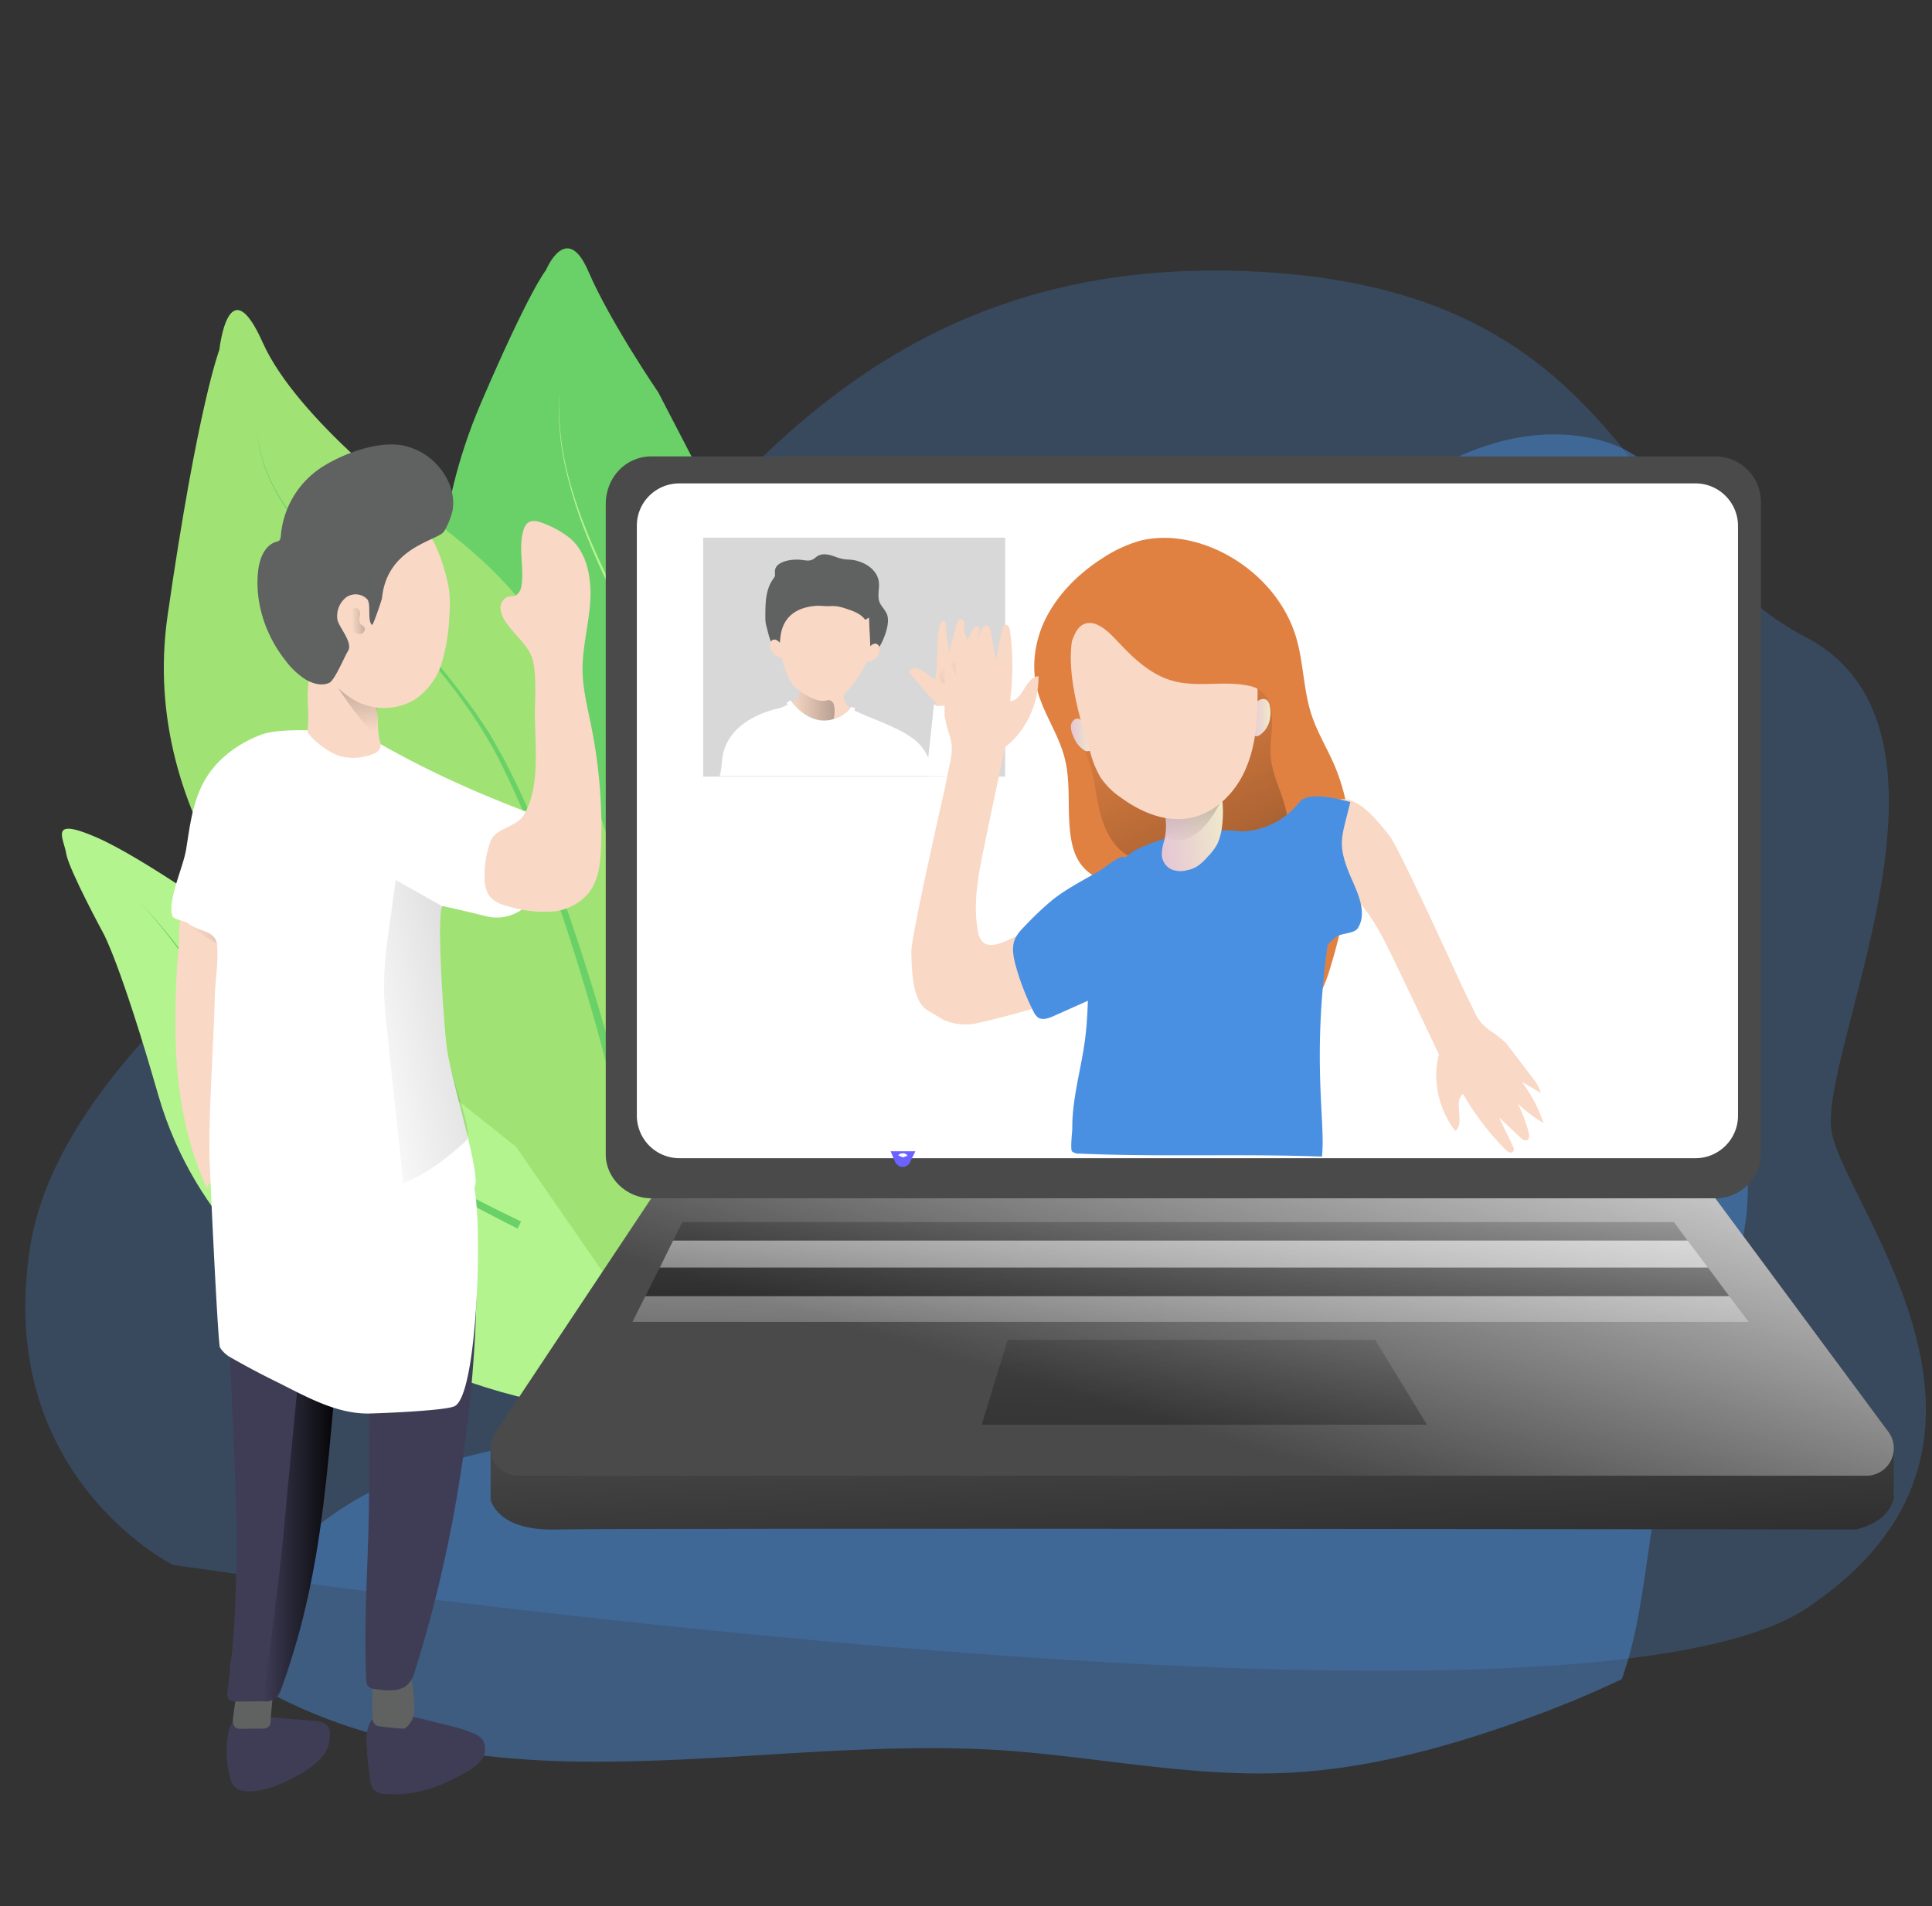 <svg width="76" height="75" fill="none" xmlns="http://www.w3.org/2000/svg"><rect width="100%" height="100%" fill="#333333" stroke="none"/><path opacity=".44" d="M68.702 47.763c-.28 2.673-1.61 5.098-2.565 7.61-1.428 3.746-1.192 7.502-2.34 10.7a40.743 40.743 0 01-3.338 1.406c-3.23 1.192-6.59 2.158-10.035 2.286-3.66.14-7.287-.633-10.937-.89-5.57-.365-11.15.515-16.732.44-4.787-.065-9.81-.977-13.705-3.66.397-3.166 2.962-5.732 5.849-7.116 2.887-1.374 6.171-1.803 9.337-2.383 3.166-.58 6.43-1.384 8.973-3.37 1.653-1.298 2.92-3.026 4.035-4.808 5.453-8.693 8.146-19.254 15.359-26.563 2.65-2.683 6.31-4.927 9.992-4.175 1.266.257 2.554.976 2.973 2.19.29.815.14 1.706.032 2.553a38.777 38.777 0 001.138 15.853c.933 3.273 2.307 6.547 1.964 9.927z" fill="#4A90E2"/><path opacity=".24" d="M6.806 61.576s-7.072-3.51-5.613-12.557c1.46-9.048 15.777-16.947 21.401-22.872 5.624-5.924 11.441-16.099 26.5-15.476 15.057.622 14.853 10.711 21.926 14.392 7.073 3.682.419 16.464 1.041 19.523.623 3.059 8.597 12.31-.998 18.697-9.606 6.396-64.257-1.707-64.257-1.707z" fill="#4A90E2"/><path d="M17.346 23.883s-.365-3.499 1.567-8.007c1.932-4.507 2.565-5.248 2.565-5.248s.805-1.953 1.664.043C24 12.667 25.9 15.447 25.9 15.447l3.188 6.15.708 19.909L16.198 27.35l1.148-3.467z" fill="#6AD168"/><path d="M28.186 36.558a72.51 72.51 0 00-1.127-5.42c-.45-1.792-.966-3.574-1.696-5.259-.375-.837-.848-1.642-1.245-2.479a29.99 29.99 0 01-1.127-2.543c-.332-.87-.6-1.75-.794-2.662-.182-.913-.257-1.835-.182-2.758-.054.923.021 1.856.214 2.758.194.901.483 1.781.827 2.64.343.859.73 1.696 1.159 2.522.419.827.89 1.62 1.288 2.458.762 1.696 1.299 3.477 1.782 5.27a72.06 72.06 0 011.201 5.43l-.3.043z" fill="#B3F48E"/><path d="M11.808 38.221S5.4 32.501 6.592 24.226C7.782 15.95 8.63 13.76 8.63 13.76s.354-3.316 1.706-.279c1.353 3.038 6.16 6.612 6.16 6.612s3.843 2.554 4.809 4.947c.966 2.394 2.608 8.372 3.241 9.66.623 1.288 4.809 9.22 4.809 9.22l-4.873 6.954L11.807 38.22z" fill="#A0E274"/><path d="M23.871 41.934a69.73 69.73 0 00-.816-2.93c-.29-.976-.59-1.942-.912-2.908-.655-1.921-1.352-3.832-2.243-5.656-.848-1.847-2.093-3.467-3.413-5.013a40.786 40.786 0 00-2.071-2.232c-.355-.365-.73-.708-1.095-1.052-.376-.343-.751-.687-1.149-1.009a6.988 6.988 0 01-.88-1.073 8.286 8.286 0 01-.687-1.202 5.567 5.567 0 01-.418-1.32 4.928 4.928 0 01-.064-1.374c-.043.462-.022.923.075 1.374.085.45.236.89.429 1.31.193.418.43.815.698 1.19.268.376.558.73.88 1.052.397.322.783.655 1.159.998.375.344.751.687 1.116 1.052.73.709 1.428 1.45 2.104 2.222.16.193.332.386.493.58l.483.59.473.6c.16.205.3.409.461.613.075.107.15.204.225.31l.215.323.215.322.107.16.097.172.375.666c.13.225.236.45.354.676.913 1.825 1.643 3.735 2.308 5.656a92.14 92.14 0 011.792 5.85l-.31.053z" fill="#6AD168"/><path d="M26.147 55.512s-6.569.912-14.5-4.669c0 0-3.928-2.554-5.42-7.749C4.735 37.9 4.069 36.73 4.069 36.73s-1.352-2.5-1.46-3.123c-.096-.623-.718-1.481 1.17-.666 1.89.816 5.689 3.553 5.689 3.553l10.83 8.629 6.471 9.337-.622 1.052z" fill="#B3F48E"/><path d="M20.362 48.343a79.851 79.851 0 01-4.519-2.458c-1.47-.88-2.919-1.803-4.282-2.844-.676-.526-1.342-1.084-1.921-1.717a6.66 6.66 0 01-.794-1.02c-.215-.376-.408-.751-.634-1.116a21.66 21.66 0 00-1.416-2.136c-.516-.676-1.063-1.342-1.696-1.921.633.58 1.191 1.223 1.728 1.9a23.862 23.862 0 011.46 2.114c.225.365.429.74.643 1.105.226.355.494.687.795.998.59.612 1.255 1.16 1.931 1.664 1.374 1.02 2.823 1.921 4.304 2.77a70.111 70.111 0 004.54 2.382l-.14.279z" fill="#6AD168"/><path d="M14.556 69.98c0 .16.053.31.15.44a.69.69 0 00.483.171c1.105.086 2.19-.3 3.144-.859.247-.118.462-.3.623-.515a.698.698 0 00.021-.773.944.944 0 00-.386-.257 6.686 6.686 0 00-1.116-.333c-.73-.182-1.503-.408-2.254-.418-.665 0-.805.504-.805 1.094.021.472.064.966.14 1.45zm-5.313-2.33a1 1 0 00-.269.59 3.91 3.91 0 00.086 1.728.911.911 0 00.118.279c.15.204.44.247.698.236.655-.032 1.277-.311 1.846-.633.333-.161.633-.386.89-.655.258-.268.387-.644.366-1.02a.54.54 0 00-.118-.29.696.696 0 00-.494-.17c-.612-.055-1.213-.097-1.825-.162-.408-.032-.933-.215-1.298.097z" fill="#3F3D56"/><path d="M14.652 66.351c-.01.397-.01.805 0 1.202a.393.393 0 00.097.3c.064.054.14.076.225.076.268.043.547.064.816.086a.31.31 0 00.14-.011.193.193 0 00.074-.054.904.904 0 00.28-.526 2.923 2.923 0 000-.612 4.033 4.033 0 00-.15-.944.471.471 0 00-.055-.096c-.032-.022-.053-.022-.085-.022a3.54 3.54 0 00-1.01.043c-.31.064-.321.247-.332.558zm-5.484 1.256a.406.406 0 00.086.365.45.45 0 00.236.053l.783-.01a.354.354 0 00.333-.118.37.37 0 00.043-.215c.01-.408.129-.966.032-1.363-.064-.258-.043-.225-.322-.247a1.504 1.504 0 00-.537.01c-.547.162-.59 1.053-.654 1.525z" fill="#606161"/><path d="M6.924 41.355c.086 1.846.43 3.702 1.213 5.387.215-.3.258-.676.28-1.04.053-1.01-.011-2.018-.033-3.027-.021-1.106.419-2.061.505-3.166.053-.72.29-2.372.107-3.07-.118-.462-.977-.3-1.438-.526-.612-.29-.494.816-.515 1.191a31.238 31.238 0 00-.119 4.25z" fill="#F9D8C5"/><path d="M17.98 58.85a52.336 52.336 0 01-1.654 6.89 1.196 1.196 0 01-.236.483c-.3.365-.87.31-1.341.236a.423.423 0 01-.269-.108.44.44 0 01-.075-.279c-.118-2.672.15-5.355.108-8.038-.043-2.684.3-4.24-.999-6.59-.665 5.41-.59 9.874-2.447 14.993a.608.608 0 01-.697.505h-.032l-1.042.01a.45.45 0 01-.257-.053c-.118-.086-.107-.258-.086-.397.515-3.66.354-7.374.183-11.066-.043-1.02-.086-2.039-.14-3.059-.075-1.663-.15-3.327-.44-4.969-.118-.687-.28-1.384-.204-2.071.075-.698.44-1.406 1.073-1.685.312-.118.644-.183.988-.172 2.028-.096 4.153-.021 6.16.387 1.428.3 1.89.987 2.018 2.414.365 4.186.086 8.458-.612 12.568z" fill="#3F3D56"/><path opacity=".5" d="M19.117 33.928s-.236 1.416-.075 1.717c.16.3.923.354 1.277.097.354-.258-1.202-1.814-1.202-1.814z" fill="url(#paint0_linear)"/><path opacity=".5" d="M8.534 37.137l.408-5.924s-.612.193-.944 1.084c-.333.89-1.213 3.746-1.213 3.746l1.75 1.094z" fill="url(#paint1_linear)"/><path d="M13.514 51.455c-.665 5.41-.59 9.874-2.447 14.993l-.247.398-.472.107s.687-5.248.762-6.171c.075-.923 1.02-10.626 1.02-10.626l1.384 1.299z" fill="url(#paint2_linear)"/><path d="M21.671 32.951a11.88 11.88 0 01-.526 2.018 1.702 1.702 0 01-2.017 1.084 52.166 52.166 0 00-1.696-.397c-.3 0 .032 4.808.15 5.624.172 1.266 1.406 5.13 1.073 5.441.333 1.6.118 8.275-.794 8.619-.43.171-2.866.268-3.338.279-1.288.021-2.479-.666-3.595-1.224-.612-.3-1.224-.622-1.825-.966a1.18 1.18 0 01-.45-.408c-.086-.193-.398-6.954-.398-7.17-.085-1.448.161-5.14.194-6.589.01-.687.16-1.438.085-2.114-.064-.548-.73-.483-1.148-.827-.118-.086-.547-.14-.601-.268a1.247 1.247 0 01-.043-.193c-.043-.687.462-1.75.58-2.437.14-.88.247-1.824.687-2.64.472-.88 1.33-1.524 2.275-1.878.944-.354 3.853-.107 4.411.215 3.65 2.125 6.837 3.048 6.933 3.22a.93.93 0 01.043.611z" fill="#fff"/><path opacity=".5" d="M18.334 44.886c-.73.677-1.557 1.31-2.469 1.664l-.687-6.429a12.609 12.609 0 01.043-2.984l.344-2.511 1.867 1.052c-.3 0 .032 4.808.15 5.624.161 1.245 1.084 3.262.752 3.584z" fill="url(#paint3_linear)"/><path d="M20.598 32.082c-.268.45-1.084.504-1.288.987a3.867 3.867 0 00-.247 1.438c-.01.226.032.44.129.644.16.322.547.451.89.537.527.15 1.063.215 1.61.182a2.103 2.103 0 001.428-.686c.43-.516.505-1.213.526-1.89a20.266 20.266 0 00-.397-4.765c-.14-.687-.311-1.384-.333-2.082-.021-.912.236-1.824.3-2.737.065-.912-.096-1.932-.794-2.533a3.837 3.837 0 00-.976-.558c-.226-.096-.515-.193-.698-.032a.529.529 0 00-.15.258c-.226.697.032 1.47-.086 2.2a.503.503 0 01-.225.386c-.097.022-.194.032-.29.043a.472.472 0 00-.3.537c.042.225.15.43.29.59.321.44.858.87.976 1.395.14.623.086 1.385.075 2.029 0 1.288.236 2.93-.44 4.057zm-5.656-2.93a.426.426 0 01.021.258.452.452 0 01-.322.268 2.07 2.07 0 01-1.223.086c-.408-.096-1.106-.612-1.32-.955.021-.322.032-.633.021-.955-.021-.3-.021-.612.01-.912a.983.983 0 01.258-.634c.301-.257.762-.128 1.127.022.344.14.709.3.88.622.15.29.355.623.419.923.075.43.021.859.129 1.277z" fill="#F9D8C5"/><path opacity=".5" d="M13.246 26.984s1.127 1.771 1.578 1.89l.021-1.181-1.599-.709z" fill="url(#paint4_linear)"/><path d="M17.657 23.152c.043.344.054.698.022 1.041a7.694 7.694 0 01-.29 1.857 2.688 2.688 0 01-1.095 1.492 2.384 2.384 0 01-2.232.075 3.334 3.334 0 01-1.75-3.413c.097-.569.365-1.084.655-1.588.397-.687.848-1.385 1.524-1.803.612-.387 1.674-.59 2.222 0 .483.504.826 1.685.944 2.34z" fill="#F9D8C5"/><path d="M15.95 17.55a2.54 2.54 0 011.718 1.47c.14.333.193.687.14 1.041-.065.3-.183.58-.333.837-.204.376-2.244.59-2.447 2.63 0 .054-.355 1.084-.387 1.063-.204-.15-.032-.816-.193-1.01a.64.64 0 00-.848-.064.94.94 0 00-.332.827c.02.3.643.933.418 1.277-.129.204-.515 1.138-.73 1.245-.3.14-.676.032-.966-.15a3.07 3.07 0 01-.762-.73c-.783-.988-1.213-2.276-1.073-3.531.054-.472.258-1.01.72-1.138a.322.322 0 00.106-.043.291.291 0 00.065-.182 3.567 3.567 0 011.728-2.78c.858-.515 2.19-.998 3.177-.762z" fill="#606161"/><path opacity=".5" d="M14.158 24.215a.298.298 0 00-.042-.236.198.198 0 00-.269-.011l-.01.01a.342.342 0 00-.054.108c-.022.097-.032.204-.022.3 0 .13.033.258.086.376a.353.353 0 00.322.183c.107 0 .183-.097.183-.194a.121.121 0 00-.033-.085c-.032-.054-.118-.076-.15-.14a.446.446 0 01-.01-.311z" fill="url(#paint5_linear)"/><path d="M19.3 57.036v1.975s.246 1.234 2.564 1.17c2.308-.065 51.13 0 51.13 0s1.246-.204 1.504-1.224v-1.932H19.299v.011z" fill="#4A4A4A"/><path d="M19.3 57.036v1.975s.246 1.234 2.564 1.17c2.308-.065 51.13 0 51.13 0s1.246-.204 1.504-1.224v-1.932H19.299v.011z" fill="url(#paint6_linear)"/><path d="M67.478 47.15H25.621c-.987 0-1.792-.804-1.792-1.716V19.836c0-1.073.805-1.878 1.792-1.878h41.857c.988 0 1.793.805 1.793 1.792v25.61c0 .998-.805 1.792-1.793 1.792z" fill="#4A4A4A"/><path d="M26.555 19.02h39.968c.923 0 1.675.752 1.675 1.675v23.204c0 .923-.752 1.674-1.675 1.674H26.555A1.676 1.676 0 0124.88 43.9V20.684c0-.923.752-1.664 1.675-1.664z" fill="#4A4A4A"/><path d="M26.726 19.02h39.969c.923 0 1.674.752 1.674 1.675v23.204c0 .923-.751 1.674-1.674 1.674H26.726a1.676 1.676 0 01-1.674-1.674V20.684c0-.923.751-1.664 1.674-1.664z" fill="#fff"/><path d="M35.441 45.573h.14c-.075.161-.14 0-.14 0z" stroke="#6C62FF" stroke-width=".546" stroke-miterlimit="10"/><path d="M25.62 47.151l-6.138 9.23a1.087 1.087 0 00.901 1.685h53.03a1.081 1.081 0 00.87-1.727l-6.805-9.188H25.621z" fill="#4A4A4A"/><path d="M25.62 47.151l-6.138 9.23a1.087 1.087 0 00.901 1.685h53.03a1.081 1.081 0 00.87-1.727l-6.805-9.188H25.621z" fill="url(#paint7_linear)"/><path d="M66.384 48.815H26.48l.364-.73h39.003l.537.73z" fill="url(#paint8_linear)"/><path d="M67.189 49.877H25.954l.526-1.063h39.904l.805 1.063z" fill="url(#paint9_linear)"/><path d="M68.026 51.004H25.385l.569-1.127h41.235l.837 1.127z" fill="url(#paint10_linear)"/><path d="M68.788 52.013H24.88l.505-1.01h42.64l.763 1.01z" fill="url(#paint11_linear)"/><path d="M39.638 52.72h14.457l2.039 3.339H38.618l1.02-3.338z" fill="url(#paint12_linear)"/><path d="M39.541 21.156h-11.88v9.402h11.88v-9.402z" fill="#D8D8D8"/><path d="M33.187 27.338s-.053.279.269.515c-.076.118-.29.333-.644.43a1.52 1.52 0 01-.494.053c-.28-.01-.526-.14-.73-.279l-.032-.021a2.382 2.382 0 01-.408-.398c.236-.15.44-.354.225-.526h-.01c-.795-.611-.73-2.726-.73-2.726.805-3.058 2.78-1.674 3.209-1.513.43.161.73 1.17.537 2.297-.226 1.266-1.192 2.168-1.192 2.168z" fill="#F9D8C5"/><path d="M36.708 30.537h-8.404c.032-.054.064-.204.097-.59.14-1.729 2.275-2.083 2.275-2.083.107-.043.215-.086.311-.14l.333.387c.096.107.333.193.333.193 1.255.612 1.803-.118 1.942-.354.472.247 1.675.623 2.33 1.116.729.537.783 1.47.783 1.47z" fill="#fff"/><path d="M38.178 30.569l-1.739-.032.075-.72.226-2.092h1.31l.128 2.844z" fill="#fff"/><path d="M38.886 25.558c-.021.064-.15.257-.257.461-.097.172-.183.344-.193.408-.011.15-.204.805-.43 1.009-.14.118-.075.3-.075.3l-.279.011-.858.032s.064-.128-.033-.182c-.096-.054-.987-1.138-.987-1.138s.064-.322.45-.107c.387.215.452.386.548.365.097-.022.107-1.481.107-1.481s.022-.666.194-.794c.182-.119.15.44.15.44l.118.772s.29-1.223.376-1.277c.085-.054.257-.01.214.226-.01.053-.064.665-.064.665l-.043.397s.45-.977.537-1.009c.085-.032.214.01.171.172-.043.16-.236 1.02-.247 1.04.022-.02.408-.482.494-.525.086-.064.15.107.107.215z" fill="#F9D8C5"/><path d="M33.638 27.864s-.15.687-.955.73a1.829 1.829 0 01-1.739-.934l.15-.107.054.075c.15.193.59.665 1.17.708.666.043 1.03-.322 1.138-.483.01-.01.021-.021.021-.043l.161.054z" fill="#fff"/><path d="M30.483 22.509c0 .053.01.096 0 .15-.011.043-.043.086-.065.118-.3.408-.311.945-.311 1.45 0 .128 0 .257.032.375s.129.536.193.644c.032.053.28.032.333.043.075.01-.15-1.32 1.428-1.45.16-.01.31.011.472.011.096 0 .193-.01.279 0 .16.011.311.054.461.108.269.086.558.193.73.43l.15-.087.022.548.01.128.033.795.3-.247c.215-.333.494-1.01.333-1.374-.075-.172-.225-.3-.29-.472-.086-.247.01-.515-.021-.773-.054-.505-.59-.826-1.084-.88-.108-.01-.226-.01-.333-.032a1.844 1.844 0 01-.322-.097c-.215-.075-.462-.14-.665-.021-.075.043-.14.118-.226.15-.14.064-.311.01-.461 0-.3-.032-1.02.043-.998.483z" fill="#606161"/><path d="M34.228 25.438s.183-.225.333-.043c.15.194-.075.634-.43.645-.353.01.097-.602.097-.602z" fill="#F9D8C5"/><path opacity=".25" d="M32.801 28.283s-.537.268-1.224-.225l-.032-.022a2.859 2.859 0 01-.408-.397c.237-.15.44-.354.226-.526.107.086.73.558 1.138.451.461-.129.31.698.3.72z" fill="url(#paint13_linear)"/><path opacity=".25" d="M38.629 26.019c-.097.171-.183.343-.194.407-.01.15-.203.805-.429 1.01-.14.117-.075.3-.075.3l-.279.01h-.032s.107-.407-.161-.59c-.258-.182-.569-.375-.526-.6.043-.226.247-.71.773-.44.547.257.923-.097.923-.097z" fill="url(#paint14_linear)"/><path d="M30.665 25.278s-.182-.225-.333-.043c-.15.194.076.634.43.644.354.011-.097-.6-.097-.6z" fill="#F9D8C5"/><path d="M53.086 34.283a18.092 18.092 0 01-.73 3.703 6.526 6.526 0 01-.279.805 2.966 2.966 0 01-.365.612c-.633.772-1.792.955-2.747.622-.076-.032-.161-.064-.237-.097-.987-.45-1.674-1.395-2.092-2.393-.172-.418-.3-.859-.559-1.223-.536-.795-1.513-1.138-2.393-1.503-.054-.021-.096-.043-.14-.064-.88-.398-1.277-.827-1.427-1.846-.15-1.02.022-2.061-.236-3.07-.247-.977-.88-1.814-1.105-2.79-.226-.977-.022-2.05.482-2.93.505-.88 1.256-1.6 2.115-2.147.45-.3.955-.537 1.481-.687 1.084-.268 2.254-.032 3.252.472 1.33.676 2.425 1.857 2.866 3.285.31 1.008.29 2.092.622 3.101.236.709.623 1.331.912 2.007a7.96 7.96 0 01.59 2.49c.033.537.033 1.095-.01 1.653z" fill="#E08142"/><path d="M50.038 28.38c0 .494-.097.988-.043 1.47.064.59.333 1.138.504 1.707.183.569.247 1.224-.064 1.728a2.085 2.085 0 01-.666.633c-1.008.687-2.328 1.074-3.466.633-.344-.139-.655-.343-.998-.493-.344-.15-.698-.236-.998-.43-.57-.364-.88-1.03-1.041-1.695-.161-.655-.215-1.353-.44-1.986-.269-.762-.806-1.502-.688-2.307.097-.655.623-1.192 1.235-1.45.612-.257 1.288-.289 1.953-.257a9.55 9.55 0 013.37.751c.87.365 1.342.634 1.342 1.696z" fill="url(#paint15_linear)"/><path d="M42.278 28.305a.336.336 0 00-.15.3c0 .118.032.236.086.344.075.225.225.43.429.569a.23.23 0 00.247.01.202.202 0 00.043-.171c-.011-.247-.28-1.267-.655-1.052z" fill="url(#paint16_linear)"/><path d="M51.948 35.463c.161-.3.397-.633.73-.59a.74.74 0 01.397.225c.826.74 1.33 1.782 1.814 2.79.58 1.203 1.148 2.405 1.717 3.607-.279.987 0 2.2.644 3.005.397-.333-.097-1.127.3-1.46.462.805 1.02 1.535 1.675 2.2.086.087.236.162.3.065.043-.064.022-.15-.01-.204-.183-.376-.365-.751-.548-1.137.28.268.558.525.837.794.075.075.194.15.28.096.085-.053.075-.182.053-.279a5.603 5.603 0 00-.44-1.159c.311.3.655.558 1.02.773a5.845 5.845 0 00-.848-1.62c.247.15.504.289.751.44-.054-.14-.118-.269-.172-.387l-1.202-1.578a5.307 5.307 0 00-.472-.386 2.555 2.555 0 01-.461-.365 2.101 2.101 0 01-.355-.569l-.483-.998s-2.457-5.41-2.822-5.85c-.365-.44-1.149-1.513-1.9-1.427l-.751.086c-.387.107-.74.311-1.02.612-.322.354-1.706 2.103-1.996 2.672-.258.537.129 2.254.236 2.834.14.622.333 1.223.601 1.803a234.488 234.488 0 012.125-3.993z" fill="#F9D8C5"/><path d="M49.952 27.79c.043.215.032.43-.032.644a.95.95 0 01-.387.505.217.217 0 01-.118.032.225.225 0 01-.16-.118.42.42 0 01-.044-.193c-.01-.269-.032-.677.118-.913.183-.29.558-.375.623.043z" fill="url(#paint17_linear)"/><path d="M44.854 33.36a7.854 7.854 0 013.36-.687c.375 0 .74.043 1.105.129.59.15 1.137.472 1.556.912.268.29.494.601.687.934.204.322.365.665.494 1.03.118.355.279.74.225 1.106-.72 4.862-.118 7.395-.28 8.726-3.09-.119-6.45.021-9.54-.119a.404.404 0 01-.29-.085c-.075-.076.01-.795.01-.902-.01-1.191.355-2.35.505-3.531.172-1.32.075-2.672.247-3.993.172-1.298.697-2.983 1.92-3.52z" fill="#4A90E2"/><path d="M39.584 37.02c-.311.14-.708.268-.934.032a.704.704 0 01-.182-.419c-.204-1.094.021-2.232.247-3.327.268-1.31.547-2.608.826-3.917.827-.612 1.331-1.76 1.31-2.78-.516.032-.602.955-1.117.977a10.79 10.79 0 000-2.758c-.01-.119-.086-.269-.193-.237-.075.022-.107.108-.118.172a50.33 50.33 0 00-.247 1.234l-.193-1.137c-.021-.108-.064-.236-.172-.247-.096-.01-.171.096-.214.193a5.845 5.845 0 00-.355 1.191 5.398 5.398 0 00-.343-1.234 5.74 5.74 0 00-.311 1.803c-.108-.268-.226-.537-.333-.805-.043.14-.064.28-.097.419v1.985c.033.204.086.397.14.601.064.183.118.376.14.57.01.225-.011.45-.065.675l-.225 1.095s-1.32 5.785-1.299 6.365c.022.568 0 1.9.644 2.286l.644.386c.376.15.783.204 1.18.14.473-.086 2.64-.634 3.21-.913.526-.268 1.266-1.867 1.535-2.393a9.68 9.68 0 00.622-1.803c-1.363.611-2.737 1.223-4.1 1.846z" fill="#F9D8C5"/><path d="M41.44 35.377a12.58 12.58 0 00-1.158 1.095c-.14.14-.269.29-.354.472-.14.322-.065.698.021 1.03.172.623.408 1.235.698 1.814a.707.707 0 00.182.247c.182.118.419.032.612-.053l1.32-.59c.182-.076.365-.173.537-.28a2.85 2.85 0 00.869-1.02 5.21 5.21 0 00.526-3.584c-.043-.236-.183-.762-.483-.794-.236-.022-.73.418-.934.536-.622.365-1.266.687-1.835 1.127zm9.682-3.82c.332-.419 1.48-.14 1.996 0-.322 1.374-.547 1.61 0 2.909.29.665.676 1.438.3 2.05-.139.225-.633.193-.847.343-.354.236-.494.665-.913.601-.429-.064-.75-.43-1.03-.773-.676-.848-2.63-2.812-2.415-4.003 0-.01 1.707.376 2.909-1.127z" fill="#4A90E2"/><path d="M45.798 33.08a1.84 1.84 0 00-.096.59.68.68 0 00.375.537.952.952 0 00.623.032c.118-.021.247-.064.354-.128.161-.097.3-.226.43-.376.16-.161.3-.333.407-.537.075-.171.129-.354.161-.536.065-.408.075-.827.022-1.235a.44.44 0 00-.15-.332.48.48 0 00-.301-.032c-.483.064-.988.171-1.363.493-.118.097-.236.204-.344.3-.075.065-.096.162-.075.258.043.333.032.655-.043.966z" fill="url(#paint18_linear)"/><path opacity=".5" d="M48.074 31.428s-.794 1.878-1.975 1.62l-.268-.128.042-.891 2.2-.601z" fill="url(#paint19_linear)"/><path d="M42.9 29.635c.086.344.226.666.398.966.214.3.472.569.783.773.773.569 1.717.977 2.662.826.987-.16 1.792-.933 2.21-1.835.42-.901.516-1.921.516-2.92a5.947 5.947 0 00-.183-1.63c-.343-1.224-1.298-2.212-2.425-2.791a4.317 4.317 0 00-1.739-.494 2.655 2.655 0 00-1.717.505c-2.093 1.577-1.138 4.55-.505 6.6z" fill="#F9D8C5"/><path d="M42.729 24.527a.664.664 0 01.408.043c.332.14.59.418.837.676.612.655 1.298 1.31 2.168 1.545.966.269 2.007-.021 2.983.194.14.021.269.075.387.14.14.096.247.235.376.332.139.107.343.15.472.043a.468.468 0 00.118-.387c-.022-.622-.269-1.212-.505-1.792-.343-.826-.719-1.653-1.363-2.275-.74-.709-1.696-1.374-2.726-1.374l-2.093.397c-.676.354-1.148 1.02-1.706 1.546a3.5 3.5 0 00-.548.58 2.11 2.11 0 00-.29 1.008c-.01.204-.032.547.183.665.172.097.376-.021.483-.15.3-.333.29-1.052.816-1.191z" fill="#E08142"/><defs><linearGradient id="paint10_linear" x1="46.733" y1="44.519" x2="46.659" y2="63.271" gradientUnits="userSpaceOnUse"><stop stop-opacity="0"/><stop offset=".97"/></linearGradient><linearGradient id="paint0_linear" x1="19.253" y1="36.189" x2="19.73" y2="34.829" gradientUnits="userSpaceOnUse"><stop stop-color="#010101" stop-opacity="0"/><stop offset=".95" stop-color="#010101"/></linearGradient><linearGradient id="paint2_linear" x1="10.344" y1="58.543" x2="13.511" y2="58.543" gradientUnits="userSpaceOnUse"><stop stop-color="#010101" stop-opacity="0"/><stop offset=".95" stop-color="#010101"/></linearGradient><linearGradient id="paint3_linear" x1="13.531" y1="41.019" x2="33.813" y2="36.92" gradientUnits="userSpaceOnUse"><stop stop-color="#010101" stop-opacity="0"/><stop offset=".95" stop-color="#010101"/></linearGradient><linearGradient id="paint4_linear" x1="14.174" y1="28.811" x2="13.797" y2="24.313" gradientUnits="userSpaceOnUse"><stop stop-color="#010101" stop-opacity="0"/><stop offset=".95" stop-color="#010101"/></linearGradient><linearGradient id="paint5_linear" x1="13.844" y1="24.435" x2="15.199" y2="24.398" gradientUnits="userSpaceOnUse"><stop stop-color="#010101" stop-opacity="0"/><stop offset=".95" stop-color="#010101"/></linearGradient><linearGradient id="paint6_linear" x1="46.746" y1="54.95" x2="47.633" y2="73.554" gradientUnits="userSpaceOnUse"><stop stop-opacity="0"/><stop offset=".97"/></linearGradient><linearGradient id="paint7_linear" x1="53.381" y1="35.416" x2="46.306" y2="58.947" gradientUnits="userSpaceOnUse"><stop stop-color="#fff"/><stop offset=".89" stop-color="#fff" stop-opacity="0"/></linearGradient><linearGradient id="paint8_linear" x1="46.452" y1="44.518" x2="46.378" y2="63.269" gradientUnits="userSpaceOnUse"><stop stop-opacity="0"/><stop offset=".97"/></linearGradient><linearGradient id="paint9_linear" x1="46.865" y1="36.248" x2="46.422" y2="56.55" gradientUnits="userSpaceOnUse"><stop stop-color="#fff"/><stop offset=".6" stop-color="#fff" stop-opacity=".48"/><stop offset=".87" stop-color="#fff" stop-opacity=".13"/><stop offset="1" stop-color="#fff" stop-opacity="0"/></linearGradient><linearGradient id="paint1_linear" x1="7.604" y1="34.126" x2="15.447" y2="34.48" gradientUnits="userSpaceOnUse"><stop stop-color="#010101" stop-opacity="0"/><stop offset=".95" stop-color="#010101"/></linearGradient><linearGradient id="paint11_linear" x1="47.158" y1="37.133" x2="46.715" y2="57.435" gradientUnits="userSpaceOnUse"><stop stop-color="#fff"/><stop offset="1" stop-color="#fff" stop-opacity="0"/></linearGradient><linearGradient id="paint12_linear" x1="47.586" y1="48.947" x2="46.773" y2="76.115" gradientUnits="userSpaceOnUse"><stop stop-opacity="0"/><stop offset=".97"/></linearGradient><linearGradient id="paint13_linear" x1="31.142" y1="27.731" x2="32.834" y2="27.731" gradientUnits="userSpaceOnUse"><stop stop-color="#010101" stop-opacity="0"/><stop offset=".95" stop-color="#010101"/></linearGradient><linearGradient id="paint14_linear" x1="37.476" y1="25.931" x2="39.31" y2="28.56" gradientUnits="userSpaceOnUse"><stop stop-color="#010101" stop-opacity="0"/><stop offset=".95" stop-color="#010101"/></linearGradient><linearGradient id="paint15_linear" x1="45.261" y1="27.015" x2="58.25" y2="54.934" gradientUnits="userSpaceOnUse"><stop stop-color="#010101" stop-opacity="0"/><stop offset=".95" stop-color="#010101"/></linearGradient><linearGradient id="paint16_linear" x1="42.127" y1="28.916" x2="42.931" y2="28.916" gradientUnits="userSpaceOnUse"><stop stop-color="#E5C6D6"/><stop offset=".42" stop-color="#EAD4D0"/><stop offset="1" stop-color="#F0E9CB"/></linearGradient><linearGradient id="paint17_linear" x1="49.199" y1="28.239" x2="49.971" y2="28.239" gradientUnits="userSpaceOnUse"><stop stop-color="#E5C6D6"/><stop offset=".42" stop-color="#EAD4D0"/><stop offset="1" stop-color="#F0E9CB"/></linearGradient><linearGradient id="paint18_linear" x1="45.594" y1="32.877" x2="48.219" y2="32.517" gradientUnits="userSpaceOnUse"><stop stop-color="#E5C6D6"/><stop offset=".42" stop-color="#EAD4D0"/><stop offset="1" stop-color="#F0E9CB"/></linearGradient><linearGradient id="paint19_linear" x1="46.613" y1="33.369" x2="47.854" y2="27.697" gradientUnits="userSpaceOnUse"><stop stop-color="#010101" stop-opacity="0"/><stop offset=".95" stop-color="#010101"/></linearGradient></defs></svg>